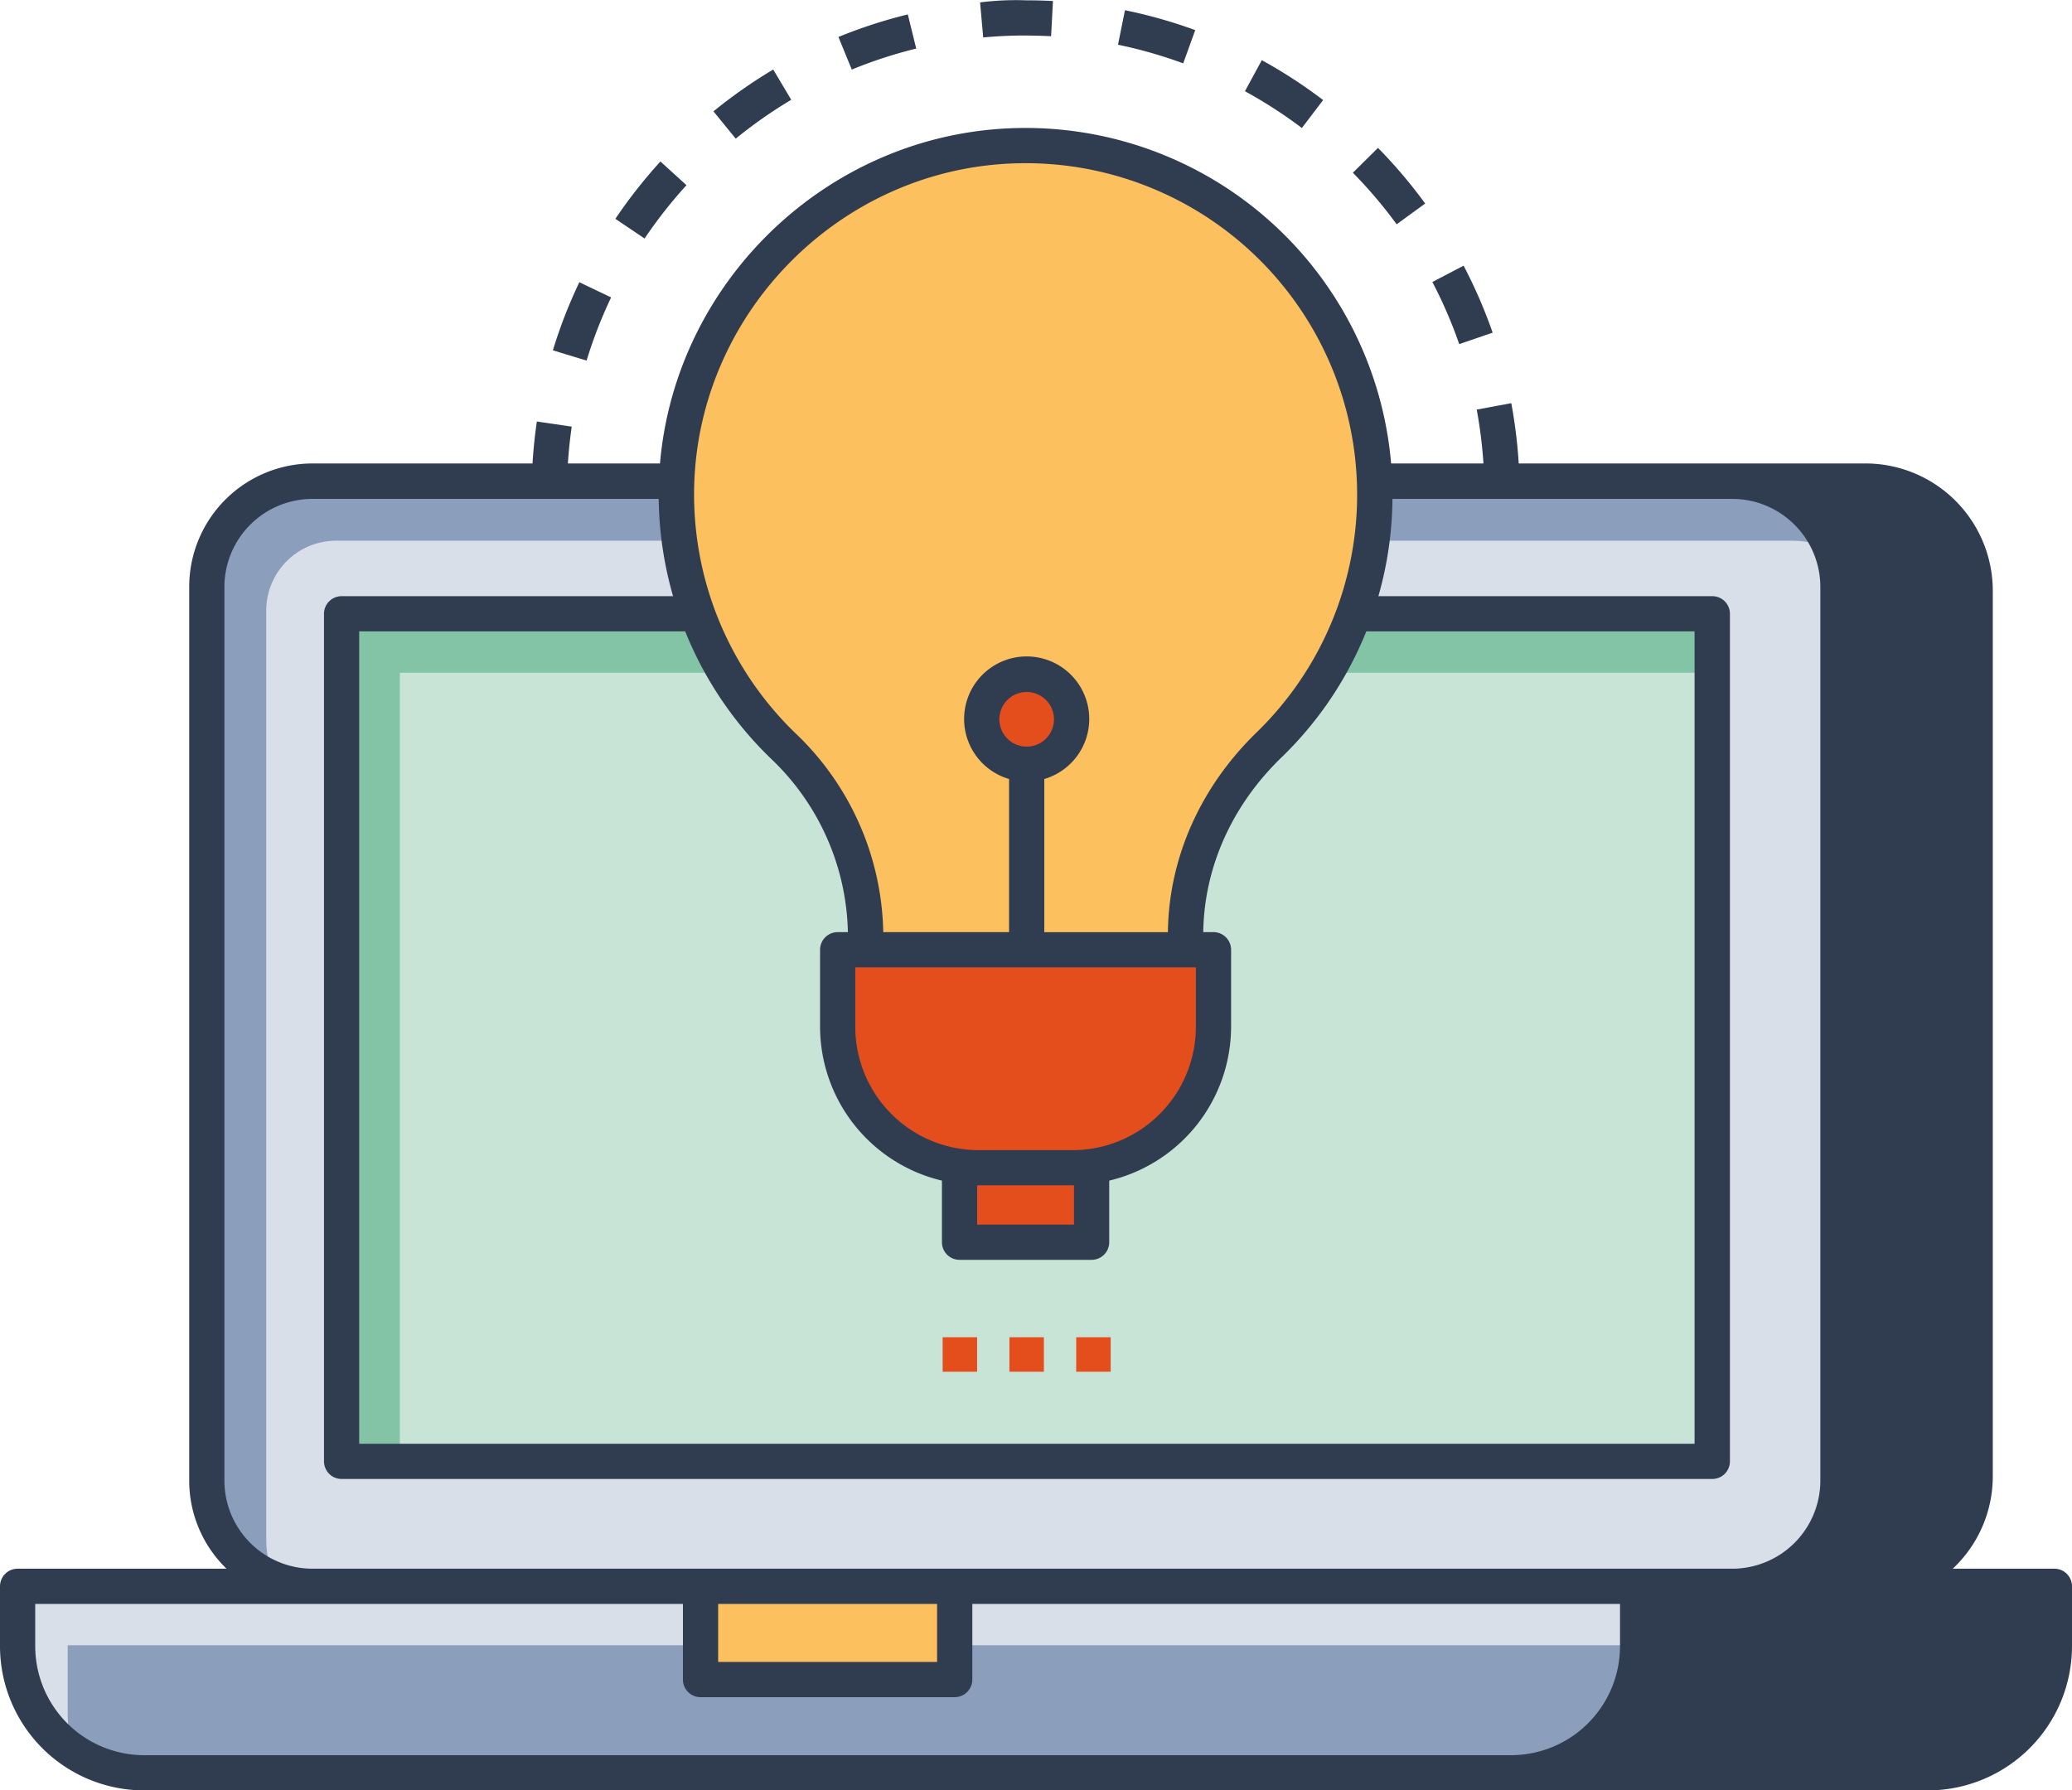 <svg id="Layer_1" data-name="Layer 1" xmlns="http://www.w3.org/2000/svg" viewBox="0 0 667 576.42"><defs><style>.cls-1{fill:#8b9ebb;}.cls-2{fill:#d8dfe8;}.cls-3{fill:#303d51;}.cls-4{fill:#fdc05e;}.cls-5{fill:#c8e4d7;}.cls-6{fill:#83c3a6;}.cls-7{fill:#e44e1d;}</style></defs><path class="cls-1" d="M528.72,557.53v19.28a40.77,40.77,0,0,1-40.82,40.7h-440a40,40,0,0,1-22.68-6.92H25.1A40.89,40.89,0,0,1,7.18,576.81V557.53Z" transform="translate(-1.5 -46.79)"/><path class="cls-2" d="M23.29,576.47v21.76a44.11,44.11,0,0,0,1.81,12.36A40.89,40.89,0,0,1,7.18,576.81V557.53H528.72v18.94Z" transform="translate(-1.5 -46.79)"/><path class="cls-3" d="M528.67,557.5v19.3a40.74,40.74,0,0,1-40.74,40.74H622.09a40.74,40.74,0,0,0,40.74-40.74V557.5Z" transform="translate(-1.5 -46.79)"/><polyline class="cls-4" points="225.51 510.71 225.51 540.73 307.33 540.73 307.33 510.71"/><rect class="cls-2" x="66.58" y="154.95" width="525.08" height="355.75" rx="35.67"/><path class="cls-3" d="M602,201.74H559.14a34,34,0,0,1,34,34V523.48a34,34,0,0,1-34,34H602a35.31,35.31,0,0,0,35.3-35.3V237A35.31,35.31,0,0,0,602,201.74Z" transform="translate(-1.5 -46.79)"/><path class="cls-1" d="M87.21,542.62V243.36a22.48,22.48,0,0,1,22.48-22.49H578.28a34,34,0,0,1,12.45,2.43,34,34,0,0,0-31.59-21.56h-457a34,34,0,0,0-34,34V523.48a34,34,0,0,0,21.56,31.59A33.75,33.75,0,0,1,87.21,542.62Z" transform="translate(-1.5 -46.79)"/><path class="cls-3" d="M662.83,551.83H630.11A40.75,40.75,0,0,0,643,522.2V237a41,41,0,0,0-41-41H102.09a39.73,39.73,0,0,0-39.68,39.68V523.49a39.49,39.49,0,0,0,12,28.34H7.17A5.67,5.67,0,0,0,1.5,557.5v19.3a46.46,46.46,0,0,0,46.41,46.41H622.09A46.47,46.47,0,0,0,668.5,576.8V557.5A5.67,5.67,0,0,0,662.83,551.83ZM602,207.41A29.66,29.66,0,0,1,631.61,237V522.2A29.66,29.66,0,0,1,602,551.83H586.83a39.52,39.52,0,0,0,12-28.34V235.75a39.52,39.52,0,0,0-12-28.34ZM73.74,523.49V235.75a28.38,28.38,0,0,1,28.35-28.34H559.14a28.38,28.38,0,0,1,28.35,28.34V523.49a28.38,28.38,0,0,1-28.35,28.34h-457A28.38,28.38,0,0,1,73.74,523.49Zm158.94,39.68h70.48v18.68H232.68ZM12.84,576.8V563.17h208.5v24.35a5.67,5.67,0,0,0,5.67,5.67h81.82a5.67,5.67,0,0,0,5.67-5.67V563.17H523V576.8a35.11,35.11,0,0,1-35.07,35.07h-440A35.11,35.11,0,0,1,12.84,576.8Zm644.32,0a35.11,35.11,0,0,1-35.07,35.07H518.29c.39-.34.67-.78,1.05-1.13a44.91,44.91,0,0,0,3.72-4c.85-1,1.73-1.95,2.49-3a46.24,46.24,0,0,0,2.92-4.83c.6-1.1,1.28-2.15,1.79-3.3a45.14,45.14,0,0,0,2-6c.3-1,.73-2,1-3.08a46.37,46.37,0,0,0,1.08-9.78V563.17H657.16Z" transform="translate(-1.5 -46.79)"/><rect class="cls-5" x="109.97" y="197.61" width="441.24" height="272.88"/><polygon class="cls-6" points="128.72 216.58 551.21 216.58 551.21 197.6 109.97 197.6 109.97 470.48 128.72 470.48 128.72 216.58"/><path class="cls-3" d="M552.71,522.94H111.47a5.67,5.67,0,0,1-5.67-5.67V244.39a5.66,5.66,0,0,1,5.67-5.66H552.71a5.66,5.66,0,0,1,5.67,5.66V517.27A5.67,5.67,0,0,1,552.71,522.94ZM117.13,511.6H547V250.06H117.13Z" transform="translate(-1.5 -46.79)"/><path class="cls-4" d="M326.3,93.79c-57.68,2.67-104.94,50.46-107,108.16a111.94,111.94,0,0,0,34.51,85.18,84.35,84.35,0,0,1,26.38,60.81v4.61h103V348c0-23.29,10.15-45.09,26.86-61.3A112.37,112.37,0,0,0,326.3,93.79Z" transform="translate(-1.5 -46.79)"/><path class="cls-7" d="M269.66,305.77h121a0,0,0,0,1,0,0v26.55A43.62,43.62,0,0,1,347,375.94H313.28a43.62,43.62,0,0,1-43.62-43.62V305.77A0,0,0,0,1,269.66,305.77Z"/><rect class="cls-7" x="308.89" y="375.94" width="42.52" height="23.99"/><rect class="cls-7" x="303.45" y="430.52" width="11.1" height="11.1"/><rect class="cls-7" x="324.94" y="430.52" width="11.1" height="11.1"/><rect class="cls-7" x="346.44" y="430.52" width="11.1" height="11.1"/><circle class="cls-7" cx="330.49" cy="231.58" r="14.46"/><path class="cls-3" d="M449.75,206.1A118.11,118.11,0,0,0,326,88.12C265.2,91,215.82,140.85,213.61,201.74a118.2,118.2,0,0,0,36.26,89.48,79.27,79.27,0,0,1,24.58,55.67h-3.29a5.67,5.67,0,0,0-5.67,5.67v24.82a51,51,0,0,0,39.23,49.51v19.83a5.67,5.67,0,0,0,5.67,5.67H352.9a5.67,5.67,0,0,0,5.67-5.67V426.89a51,51,0,0,0,39.23-49.51V352.56a5.67,5.67,0,0,0-5.67-5.67h-3.29c.3-20.78,9.15-40.69,25.09-56.16A117,117,0,0,0,449.75,206.1ZM347.23,428.4v12.65H316.06V428.4h31.17Zm39.23-51a39.72,39.72,0,0,1-39.68,39.68H316.51a39.72,39.72,0,0,1-39.68-39.68V358.23H386.46Zm-9-30.5H337.67V297.59a20.14,20.14,0,1,0-11.34,0v49.29h-40.5A90.65,90.65,0,0,0,257.72,283,106.88,106.88,0,0,1,225,202.15c2-55,46.62-100.15,101.61-102.7A106.71,106.71,0,0,1,406,282.6C387.88,300.22,377.76,323,377.46,346.88ZM332,287.16a8.79,8.79,0,1,1,8.79-8.79A8.8,8.8,0,0,1,332,287.16Z" transform="translate(-1.5 -46.79)"/><path class="cls-3" d="M184,205.91H172.62a162.15,162.15,0,0,1,1.7-23.42l11.23,1.65A149.3,149.3,0,0,0,184,205.91Zm295.26-5.57a147.94,147.94,0,0,0-2.39-21.68L488,176.59a160.6,160.6,0,0,1,2.59,23.33ZM190.33,162.88l-10.85-3.3A157.36,157.36,0,0,1,188,137.65l10.23,4.89A146.26,146.26,0,0,0,190.33,162.88Zm280.91-5.3a145.93,145.93,0,0,0-8.65-20l10.06-5.26A159.22,159.22,0,0,1,482,153.89ZM209,123.58l-9.41-6.34a162.43,162.43,0,0,1,14.51-18.46l8.39,7.63A147.81,147.81,0,0,0,209,123.58ZM451.1,119A148.57,148.57,0,0,0,437,102.4l8.09-8a160.69,160.69,0,0,1,15.19,17.92ZM238.34,91.43l-7.17-8.79a161.22,161.22,0,0,1,19.24-13.47l5.8,9.75A148.45,148.45,0,0,0,238.34,91.43ZM420.59,88a149.89,149.89,0,0,0-18.33-11.84l5.43-10A160.38,160.38,0,0,1,427.43,79ZM275.7,69.19l-4.3-10.5a159.13,159.13,0,0,1,22.34-7.26l2.7,11A145.94,145.94,0,0,0,275.7,69.19Zm106.69-2a146.66,146.66,0,0,0-21-6l2.25-11.11a157.66,157.66,0,0,1,22.62,6.41ZM318,58.85l-1-11.29a92,92,0,0,1,14.75-.67c2.91,0,5.82.07,8.71.23l-.6,11.33c-2.74-.15-5.71-.18-8.29-.23Q324.63,58.22,318,58.85Z" transform="translate(-1.5 -46.79)"/></svg>